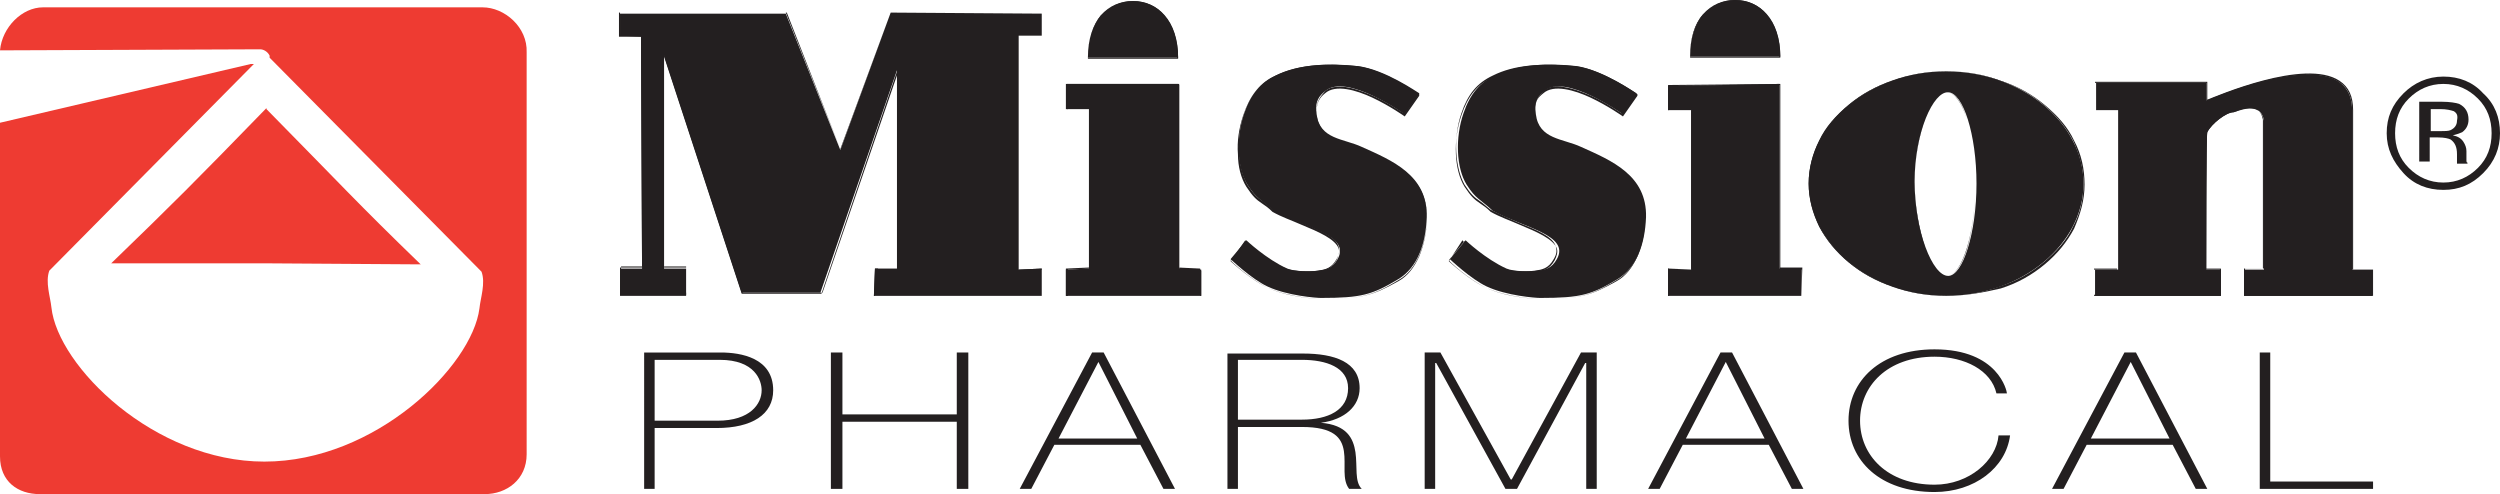 <?xml version="1.0" encoding="utf-8"?>
<!-- Generator: Adobe Illustrator 19.1.0, SVG Export Plug-In . SVG Version: 6.00 Build 0)  -->
<svg version="1.1" id="Layer_1" xmlns="http://www.w3.org/2000/svg" xmlns:xlink="http://www.w3.org/1999/xlink" x="0px" y="0px"
	 viewBox="0 0 238.3 47.1" style="enable-background:new 0 0 238.3 47.1;" xml:space="preserve">
<style type="text/css">
	.st0{fill:#EF3E42;stroke:#EF3E42;stroke-width:0.291;stroke-miterlimit:3.864;}
	.st1{fill:none;stroke:#231F20;stroke-width:3.470000e-02;stroke-miterlimit:3.864;}
	.st2{fill-rule:evenodd;clip-rule:evenodd;fill:#EE3B32;}
	.st3{fill:#231F20;}
	.st4{fill-rule:evenodd;clip-rule:evenodd;fill:#231F20;}
</style>
<g>
	<path class="st0" d="M24.3,5.8L24.3,5.8L24.3,5.8z"/>
	<path class="st1" d="M102.8,33.7L102.8,33.7L102.8,33.7z"/>
	<g>
		<path class="st2" d="M46,0.7H28.2h-5.6H4.1c-2,0-3.9,1.9-4.1,4.1l24.8-0.1c0.3,0,0.7,0.2,0.9,0.6c0,0.1,0,0.2,0,0.2l20.2,20.4
			c0.4,1.1-0.1,2.5-0.2,3.5C45,34.9,35.8,44,25.2,44C14.7,44,5.5,34.9,4.9,29.3c-0.1-1-0.6-2.4-0.2-3.5L24.2,6.1c-0.2,0-0.3,0-0.3,0
			L0,11.7v10v5.2v16.6c0,2.4,1.7,3.6,3.8,3.6h19.6h4.9h17.9c2.1,0,4-1.4,4-3.8V26.7v-5.2V5C50.3,2.6,48.1,0.7,46,0.7z"/>
		<path class="st2" d="M40.1,25.2c-6-5.8-7.7-7.7-14.7-14.8l0-0.1c-6.9,7.1-8.8,9-14.8,14.8h14.7l0,0L40.1,25.2z"/>
	</g>
	<g>
		<g>
			<polygon class="st3" points="59.1,1.3 74.9,1.3 80.1,14.3 84.9,1.2 99.3,1.3 99.3,3.4 97.1,3.4 97.1,25.7 99.3,25.6 99.3,28.2 
				83.3,28.2 83.4,25.6 85.5,25.6 85.5,6.7 78.2,27.9 70.7,27.9 63.3,5.3 63.3,25.6 65.4,25.6 65.4,28.2 59.1,28.2 59.1,25.6 
				61.2,25.6 61.1,3.5 59.1,3.4 59.1,1.3 			"/>
			<path class="st3" d="M99.3,28.2h-16l0.1-2.6h2.1V6.8L78.3,28h-7.6l0,0L63.3,5.4v20.1h2.1l0,0l0,2.6h-6.3l0,0l0-2.6h2.1L61.1,3.5
				l-2.1,0V1.2H75l0,0l5.1,13l4.8-13h0l14.4,0.1v2.2h-2.2l0,22.2l2.2-0.1v0L99.3,28.2z M83.4,28.2h15.9l0-2.5l-2.2,0.1v0l0-22.3h2.2
				V1.3L84.9,1.2l-4.8,13.1l0-0.1l-5.2-13H59.1v2.1l2.1,0v0l0.1,22.1h-2.1l0,2.5h6.2l0-2.5h-2.1V5.3l0.1,0l7.4,22.6h7.6l7.3-21.3
				l0.1,0v19h-2.1L83.4,28.2z"/>
		</g>
		<g>
			<polygon class="st3" points="101.7,8 101.7,10.4 103.8,10.4 103.8,25.6 101.6,25.7 101.6,28.2 114.5,28.2 114.5,25.7 112.4,25.6 
				112.4,8 101.7,8 			"/>
			<path class="st3" d="M114.5,28.2h-12.9v-2.6l2.2-0.1l0-15.1h-2.2l0,0l0-2.4h10.7v17.5l2.1,0.1V28.2z M101.7,28.2h12.8v-2.4
				l-2.1-0.1V8.1h-10.6l0,2.3h2.2v0l0,15.2l-2.2,0.1V28.2z"/>
		</g>
		<g>
			<path class="st3" d="M103.7,5.5c0-3.6,1.9-5.4,4.3-5.4c2.3,0,4.3,1.8,4.3,5.4l0,0H103.7L103.7,5.5z"/>
			<path class="st3" d="M112.3,5.6h-8.6v0c0-1.7,0.4-3.1,1.3-4.1c0.8-0.9,1.8-1.4,3-1.4c1.2,0,2.3,0.5,3,1.4
				C111.8,2.4,112.3,3.8,112.3,5.6L112.3,5.6z M103.7,5.5h8.5c0-1.7-0.4-3.1-1.3-4c-0.8-0.9-1.8-1.3-3-1.3c-1.2,0-2.2,0.5-3,1.3
				C104.2,2.4,103.7,3.8,103.7,5.5z"/>
		</g>
		<g>
			<path class="st3" d="M135.3,9l-1.4,1.9c0,0-5.6-4-7.6-2.2c-0.5,0.4-1,0.9-0.8,2.2c0.3,2.4,2.6,2.3,4.3,3.1
				c2.9,1.3,6.3,2.7,6.2,6.7c-0.1,2.6-0.9,4.8-2.7,5.9c-2.5,1.5-3.5,1.8-7.4,1.8c-0.4,0-3.2-0.2-5.1-1.1c-1.5-0.7-3.5-2.6-3.5-2.6
				l1.5-1.8c0,0,1.9,1.8,3.9,2.7c0.7,0.3,2.3,0.3,3,0.2c0.7-0.1,1.3-0.2,1.8-1.1c1.3-2.3-3.2-3-6.1-4.6c-1.3-1.2-1.6-1.1-2.5-2.5
				c-1-1.6-1.1-4.5-0.3-6.8c0.6-1.8,1.6-3,3-3.6c2.3-1.1,5.1-1.2,7.8-0.9C132.1,6.7,135.3,9,135.3,9L135.3,9z"/>
			<path class="st3" d="M125.9,28.5c0,0-3-0.1-5.1-1.1c-1.5-0.7-3.5-2.5-3.5-2.6l0,0l0,0l1.5-1.8l0,0c0,0,1.9,1.8,3.9,2.7
				c0.7,0.3,2.3,0.3,2.9,0.2c0.7-0.1,1.3-0.2,1.8-1.1c0.2-0.4,0.3-0.8,0.2-1.1c-0.3-0.9-1.9-1.6-3.6-2.3c-0.9-0.4-1.8-0.7-2.7-1.2
				c-0.4-0.4-0.7-0.6-1-0.8c-0.6-0.4-0.9-0.7-1.5-1.6c-0.5-0.8-0.8-1.9-0.8-3.1c-0.1-1.2,0.1-2.5,0.5-3.7c0.6-1.8,1.5-3,3-3.6
				c2-1,4.5-1.2,7.8-0.9c2.7,0.3,5.9,2.5,6,2.6l0,0l0,0l-1.4,2l0,0c0,0-1.4-1-3.1-1.8c-1.5-0.7-3.5-1.3-4.5-0.4
				c-0.5,0.4-0.9,0.9-0.8,2.2c0.2,1.8,1.5,2.2,2.9,2.6c0.5,0.1,0.9,0.3,1.4,0.5l0.2,0.1c2.9,1.3,6.1,2.7,6,6.6
				c0,1.3-0.3,2.5-0.7,3.5c-0.5,1.1-1.1,1.9-2,2.4C130.8,28.2,129.8,28.5,125.9,28.5z M117.3,24.9c0.1,0.1,2.1,1.9,3.5,2.5
				c2,1,5,1.1,5.1,1.1c3.9,0,4.9-0.3,7.4-1.8c0.9-0.5,1.5-1.3,2-2.4c0.4-1,0.7-2.2,0.7-3.5c0.1-3.9-3.1-5.3-6-6.6l-0.2-0.1
				c-0.4-0.2-0.9-0.3-1.4-0.5c-1.4-0.4-2.7-0.8-2.9-2.7c-0.1-1.3,0.4-1.7,0.8-2.2c0.4-0.4,1.1-0.5,2-0.4c0.7,0.1,1.6,0.4,2.5,0.8
				c1.6,0.7,2.9,1.7,3.1,1.7l1.4-1.9c-0.2-0.1-3.3-2.3-5.9-2.6c-3.3-0.3-5.8-0.1-7.8,0.9c-1.4,0.7-2.4,1.8-3,3.6
				c-0.8,2.3-0.6,5.2,0.3,6.8c0.6,0.9,0.9,1.2,1.5,1.6c0.3,0.2,0.6,0.5,1,0.8c0.8,0.4,1.7,0.8,2.6,1.2c1.7,0.7,3.3,1.3,3.6,2.3
				c0.1,0.4,0.1,0.7-0.2,1.2c-0.5,0.9-1.1,1-1.8,1.1c-0.7,0.1-2.2,0.1-3-0.2c-2-0.8-3.8-2.5-3.9-2.7L117.3,24.9z"/>
		</g>
		<g>
			<path class="st3" d="M156.1,9l-1.4,1.9c0,0-5.6-4-7.5-2.2c-0.5,0.4-1,0.9-0.8,2.2c0.3,2.4,2.6,2.3,4.3,3.1
				c2.9,1.3,6.3,2.7,6.2,6.7c-0.1,2.6-0.9,4.8-2.7,5.9c-2.5,1.5-3.5,1.8-7.4,1.8c-0.4,0-3.2-0.2-5.1-1.1c-1.5-0.7-3.5-2.6-3.5-2.6
				l1.5-1.8c0,0,1.9,1.8,3.9,2.7c0.7,0.3,2.3,0.3,3,0.2c0.7-0.1,1.3-0.2,1.8-1.1c1.3-2.3-3.2-3-6.1-4.6c-1.3-1.2-1.6-1.1-2.5-2.5
				c-1-1.6-1.1-4.5-0.3-6.8c0.6-1.8,1.6-3,3-3.6c2.3-1.1,5.1-1.2,7.8-0.9C152.9,6.7,156.1,9,156.1,9L156.1,9z"/>
			<path class="st3" d="M146.7,28.5c0,0-3-0.1-5.1-1.1c-1.5-0.7-3.5-2.5-3.5-2.6l0,0l0,0l1.5-1.8l0,0c0,0,1.9,1.8,3.9,2.7
				c0.7,0.3,2.3,0.3,2.9,0.2c0.7-0.1,1.3-0.2,1.8-1.1c0.2-0.4,0.3-0.8,0.2-1.1c-0.3-0.9-1.9-1.6-3.6-2.3c-0.9-0.4-1.8-0.7-2.7-1.2
				c-0.4-0.4-0.7-0.6-1-0.8c-0.6-0.4-0.9-0.7-1.5-1.6c-1-1.6-1.1-4.5-0.3-6.8c0.6-1.8,1.5-3,3-3.6c1.1-0.5,2.4-0.8,3.8-1
				c1.2-0.1,2.5-0.1,4,0.1c2.7,0.3,5.9,2.5,6,2.6l0,0l0,0l-1.4,2l0,0c0,0-1.4-1-3.1-1.8c-1.5-0.7-3.5-1.3-4.5-0.4
				c-0.5,0.4-1,0.9-0.8,2.2c0.2,1.8,1.5,2.2,2.9,2.6c0.5,0.1,0.9,0.3,1.4,0.5l0.2,0.1c2.9,1.3,6.1,2.7,6,6.6c0,1.3-0.3,2.5-0.7,3.5
				c-0.5,1.1-1.1,1.9-2,2.4C151.6,28.2,150.6,28.5,146.7,28.5z M138.1,24.9c0.1,0.1,2.1,1.9,3.5,2.5c2,1,5,1.1,5.1,1.1
				c3.9,0,4.9-0.3,7.4-1.8c0.9-0.5,1.5-1.3,2-2.4c0.4-1,0.7-2.2,0.7-3.5c0.1-3.9-3.1-5.3-6-6.6l-0.2-0.1c-0.4-0.2-0.9-0.3-1.4-0.5
				c-1.4-0.4-2.7-0.8-2.9-2.7c-0.1-1.3,0.4-1.7,0.8-2.2c0.4-0.4,1.1-0.6,2-0.4c0.7,0.1,1.6,0.4,2.5,0.8c1.6,0.7,2.9,1.7,3,1.7
				l1.4-1.9c-0.2-0.1-3.3-2.3-5.9-2.6c-3.3-0.3-5.8-0.1-7.8,0.9c-1.5,0.7-2.4,1.8-3,3.6c-0.8,2.3-0.6,5.2,0.3,6.8
				c0.6,0.9,0.9,1.2,1.5,1.6c0.3,0.2,0.6,0.5,1,0.8c0.8,0.4,1.7,0.8,2.6,1.2c1.7,0.7,3.3,1.3,3.6,2.3c0.1,0.4,0.1,0.7-0.2,1.2
				c-0.5,0.9-1.1,1-1.8,1.1c-0.7,0.1-2.2,0.1-3-0.2c-2-0.8-3.8-2.5-3.9-2.7L138.1,24.9z"/>
		</g>
		<g>
			<polygon class="st3" points="159,8.2 159,10.5 161.2,10.5 161.2,25.7 159,25.6 159,28.2 171.7,28.2 171.7,25.6 169.6,25.6 
				169.6,8 159,8.2 			"/>
			<path class="st3" d="M171.7,28.2H159v0l0-2.6l2.2,0.1V10.5H159V8.1l0,0L169.7,8v17.5h2.1v0L171.7,28.2z M159.1,28.2h12.6l0-2.5
				h-2.1V8.1l-10.5,0.1v2.3h2.2v15.2l-2.2-0.1L159.1,28.2z"/>
		</g>
		<g>
			<path class="st3" d="M161.1,5.4c0-3.6,1.9-5.4,4.3-5.4c2.3,0,4.3,1.8,4.3,5.4l0,0H161.1L161.1,5.4z"/>
			<path class="st3" d="M169.7,5.5h-8.6v0c0-1.7,0.4-3.1,1.3-4.1c0.8-0.9,1.8-1.4,3-1.4c1.2,0,2.3,0.5,3,1.4
				C169.2,2.3,169.7,3.7,169.7,5.5L169.7,5.5z M161.1,5.4h8.5c0-1.7-0.4-3.1-1.3-4c-0.8-0.9-1.8-1.3-3-1.3c-1.2,0-2.2,0.5-3,1.3
				C161.5,2.3,161.1,3.7,161.1,5.4z"/>
		</g>
		<g>
			<path class="st3" d="M199.7,7.9h10.6v1.7c0,0,13.9-6.2,13.9,0.9c0,4.5,0,15.2,0,15.2h1.9v2.5h-12.2v-2.5h1.9c0,0,0-11.2,0-14.2
				c-0.3-2-2.7-0.8-2.9-0.8c-0.7,0-2.1,1.1-2.5,1.9c-0.1,0.1-0.1,13.1-0.1,13.1h1.4v2.5h-12v-2.5h2.2l0-15.2h-2.1V7.9L199.7,7.9z"/>
			<path class="st3" d="M226.2,28.2h-12.3v-2.6h1.9c0-0.7,0-11.3,0-14.1c-0.1-0.5-0.3-0.8-0.6-1c-0.6-0.4-1.6-0.1-2,0.1
				c-0.1,0-0.2,0.1-0.3,0.1c-0.7,0-2.1,1.1-2.5,1.9c-0.1,0.2-0.1,8.6-0.1,13h1.4v2.6h-12.1v-2.6h2.2l0-15.2h-2.1V7.8h10.7v1.7
				c0.8-0.3,9.3-4,12.6-1.8c0.9,0.6,1.3,1.5,1.3,2.8c0,4.3,0,14.5,0,15.2h1.9V28.2z M214,28.1h12.1v-2.4h-1.9l0,0
				c0-0.1,0-10.8,0-15.2c0-1.2-0.4-2.2-1.3-2.7c-3.4-2.2-12.4,1.8-12.5,1.9l-0.1,0V7.9h-10.6v2.5h2.1v0l0,15.3h-2.2v2.4h12v-2.4
				h-1.4v0c0-3,0-13,0.1-13.1c0.4-0.9,1.9-2,2.5-2c0,0,0.1,0,0.2-0.1c0.5-0.2,1.4-0.5,2.1-0.1c0.3,0.2,0.5,0.5,0.6,1
				c0,3,0,14.2,0,14.2v0H214V28.1z"/>
		</g>
		<g>
			<path class="st3" d="M182.5,17.3c0,4.7,1.7,9,3.2,9c1.4,0,2.7-4.1,2.7-8.8c0-4.7-1.3-8.7-2.7-8.7
				C184.3,8.7,182.5,12.6,182.5,17.3l-10.1,0.2c0-5.8,5.9-10.7,13.1-10.7c7.2,0,13.1,4.9,13.1,10.7c0,5.8-5.9,10.7-13.1,10.7
				c-7.2,0-13.1-4.9-13.1-10.7L182.5,17.3L182.5,17.3z"/>
			<path class="st3" d="M185.6,28.2c-1.8,0-3.5-0.3-5.1-0.9c-1.6-0.5-3-1.3-4.2-2.3c-1.2-1-2.2-2.1-2.8-3.4c-0.7-1.3-1-2.7-1-4.1v0
				c0-1.4,0.4-2.8,1-4.1c0.7-1.3,1.6-2.4,2.8-3.4c1.2-1,2.6-1.8,4.2-2.3c1.6-0.6,3.3-0.9,5.1-0.9s3.5,0.3,5.1,0.9
				c1.6,0.5,3,1.3,4.2,2.3c1.2,1,2.2,2.1,2.8,3.4c0.7,1.3,1,2.7,1,4.2s-0.4,2.8-1,4.2c-0.7,1.3-1.6,2.4-2.8,3.4
				c-1.2,1-2.6,1.8-4.2,2.3C189,27.9,187.3,28.2,185.6,28.2z M172.4,17.5c0,1.4,0.4,2.8,1,4.1c0.7,1.3,1.6,2.4,2.8,3.4
				c1.2,1,2.6,1.8,4.2,2.3c1.6,0.6,3.3,0.9,5.1,0.9s3.5-0.3,5.1-0.9c1.6-0.5,3-1.3,4.2-2.3c1.2-1,2.2-2.1,2.8-3.4
				c0.7-1.3,1-2.7,1-4.1c0-1.4-0.4-2.8-1-4.1c-0.7-1.3-1.6-2.4-2.8-3.4c-1.2-1-2.6-1.8-4.2-2.3c-1.6-0.6-3.3-0.9-5.1-0.9
				c-1.8,0-3.5,0.3-5.1,0.9c-1.6,0.5-3,1.3-4.2,2.3c-1.2,1-2.2,2.1-2.8,3.4C172.8,14.6,172.4,16,172.4,17.5l10.1-0.2
				c0-2.1,0.4-4.3,1-6c0.6-1.6,1.4-2.5,2.1-2.5c0.7,0,1.4,1,1.9,2.6c0.5,1.7,0.8,3.9,0.8,6.1c0,4.7-1.3,8.8-2.7,8.8
				c-0.7,0-1.5-1-2.1-2.7c-0.7-1.8-1-4.1-1-6.3L172.4,17.5z M182.5,17.3c0,2.2,0.4,4.5,1,6.3c0.6,1.7,1.4,2.7,2.1,2.7
				c0.7,0,1.4-1,1.9-2.6c0.5-1.7,0.8-3.9,0.8-6.2c0-2.2-0.3-4.4-0.8-6.1c-0.5-1.7-1.2-2.6-1.9-2.6c-0.7,0-1.5,0.9-2.1,2.5
				C182.9,12.9,182.5,15.1,182.5,17.3z"/>
		</g>
		<path class="st4" d="M62.4,34.3h6.2c3.4,0,4,2,4,2.9c0,1.3-1.1,2.9-4.2,2.9h-6V34.3L62.4,34.3z M61.3,46.6h1.1v-5.8h5.9
			c3.4,0,5.4-1.3,5.4-3.6c0-3.1-3.1-3.6-5-3.6h-7.3V46.6L61.3,46.6z"/>
		<polygon class="st3" points="91.2,40.2 91.2,46.6 92.3,46.6 92.3,33.6 91.2,33.6 91.2,39.5 80.3,39.5 80.3,33.6 79.2,33.6 
			79.2,46.6 80.3,46.6 80.3,40.2 91.2,40.2 		"/>
		<path class="st4" d="M104.1,33.6l-6.9,13h1.1l2.2-4.2h8.2l2.2,4.2h1.1l-6.8-13H104.1L104.1,33.6z M100.9,41.8l3.8-7.3h0l3.7,7.3
			H100.9L100.9,41.8z"/>
		<path class="st4" d="M118,40v-5.7h6.1c2.3,0,4.4,0.7,4.4,2.7c0,2.1-1.9,3-4.4,3H118L118,40z M116.9,46.6h1.1v-5.9h6.1
			c3,0,3.8,1,4,2.3c0.2,1.3-0.2,2.7,0.5,3.6h1.2c-0.7-0.7-0.4-2.1-0.6-3.5c-0.2-1.3-0.8-2.6-3.3-2.8v0c2.3-0.3,3.7-1.6,3.7-3.3
			c0-2.5-2.4-3.3-5.4-3.3h-7.2V46.6L116.9,46.6z"/>
		<polygon class="st3" points="135.8,46.6 136.8,46.6 136.8,34.6 136.9,34.6 143.5,46.6 144.6,46.6 151.1,34.6 151.2,34.6 
			151.2,46.6 152.2,46.6 152.2,33.6 150.7,33.6 144.1,45.7 144,45.7 137.3,33.6 135.8,33.6 135.8,46.6 		"/>
		<path class="st4" d="M164,33.6l-6.9,13h1.1l2.2-4.2h8.2l2.2,4.2h1.1l-6.8-13H164L164,33.6z M160.7,41.8l3.8-7.3h0l3.7,7.3H160.7
			L160.7,41.8z"/>
		<path class="st3" d="M191.3,37.5c0-0.2-0.8-4.2-6.9-4.2c-5.2,0-8.2,3-8.2,6.8c0,3.8,3,6.8,8.2,6.8c3.8,0,6.8-2.3,7.2-5.4h-1.1
			c-0.2,2.4-2.8,4.7-6.1,4.7c-4.5,0-7.1-2.8-7.1-6.1c0-3.3,2.6-6.1,7.1-6.1c2.9,0,5.4,1.3,5.9,3.5H191.3L191.3,37.5z"/>
		<path class="st4" d="M202.5,33.6l-6.9,13h1.1l2.2-4.2h8.2l2.2,4.2h1.1l-6.8-13H202.5L202.5,33.6z M199.3,41.8l3.8-7.3h0l3.7,7.3
			H199.3L199.3,41.8z"/>
		<polygon class="st3" points="215.4,46.6 226.2,46.6 226.2,45.9 216.4,45.9 216.4,33.6 215.4,33.6 215.4,46.6 		"/>
		<g>
			<path class="st4" d="M229.6,9.4c-0.9,0.9-1.3,2-1.3,3.3c0,1.3,0.4,2.4,1.3,3.3c0.9,0.9,2,1.4,3.3,1.4c1.3,0,2.4-0.5,3.3-1.4
				c0.9-0.9,1.3-2,1.3-3.3c0-1.3-0.4-2.4-1.3-3.3c-0.9-0.9-2-1.4-3.3-1.4C231.6,8,230.5,8.5,229.6,9.4L229.6,9.4z M236.7,16.5
				c-1.1,1.1-2.3,1.6-3.8,1.6c-1.5,0-2.8-0.5-3.8-1.6c-1-1.1-1.6-2.3-1.6-3.8c0-1.5,0.5-2.7,1.6-3.8c1-1,2.3-1.6,3.8-1.6
				c1.5,0,2.8,0.5,3.8,1.6c1.1,1,1.6,2.3,1.6,3.8C238.3,14.1,237.8,15.4,236.7,16.5L236.7,16.5z M233.9,10.6
				c-0.3-0.1-0.7-0.2-1.3-0.2h-0.9v2.1h0.9c0.4,0,0.8,0,1-0.1c0.4-0.2,0.6-0.5,0.6-0.9C234.3,11,234.2,10.8,233.9,10.6L233.9,10.6z
				 M232.8,9.7c0.7,0,1.3,0.1,1.6,0.2c0.6,0.3,0.9,0.8,0.9,1.5c0,0.5-0.2,0.9-0.6,1.2c-0.2,0.1-0.5,0.2-0.9,0.3
				c0.5,0.1,0.8,0.3,1,0.6c0.2,0.3,0.3,0.6,0.3,0.9v0.4c0,0.1,0,0.3,0,0.4c0,0.2,0,0.3,0.1,0.3l0,0.1h-1c0,0,0,0,0-0.1
				c0,0,0,0,0-0.1l0-0.2v-0.5c0-0.7-0.2-1.1-0.6-1.4c-0.2-0.1-0.6-0.2-1.2-0.2h-0.8v2.3h-1V9.7H232.8L232.8,9.7z"/>
		</g>
	</g>
</g>
</svg>
